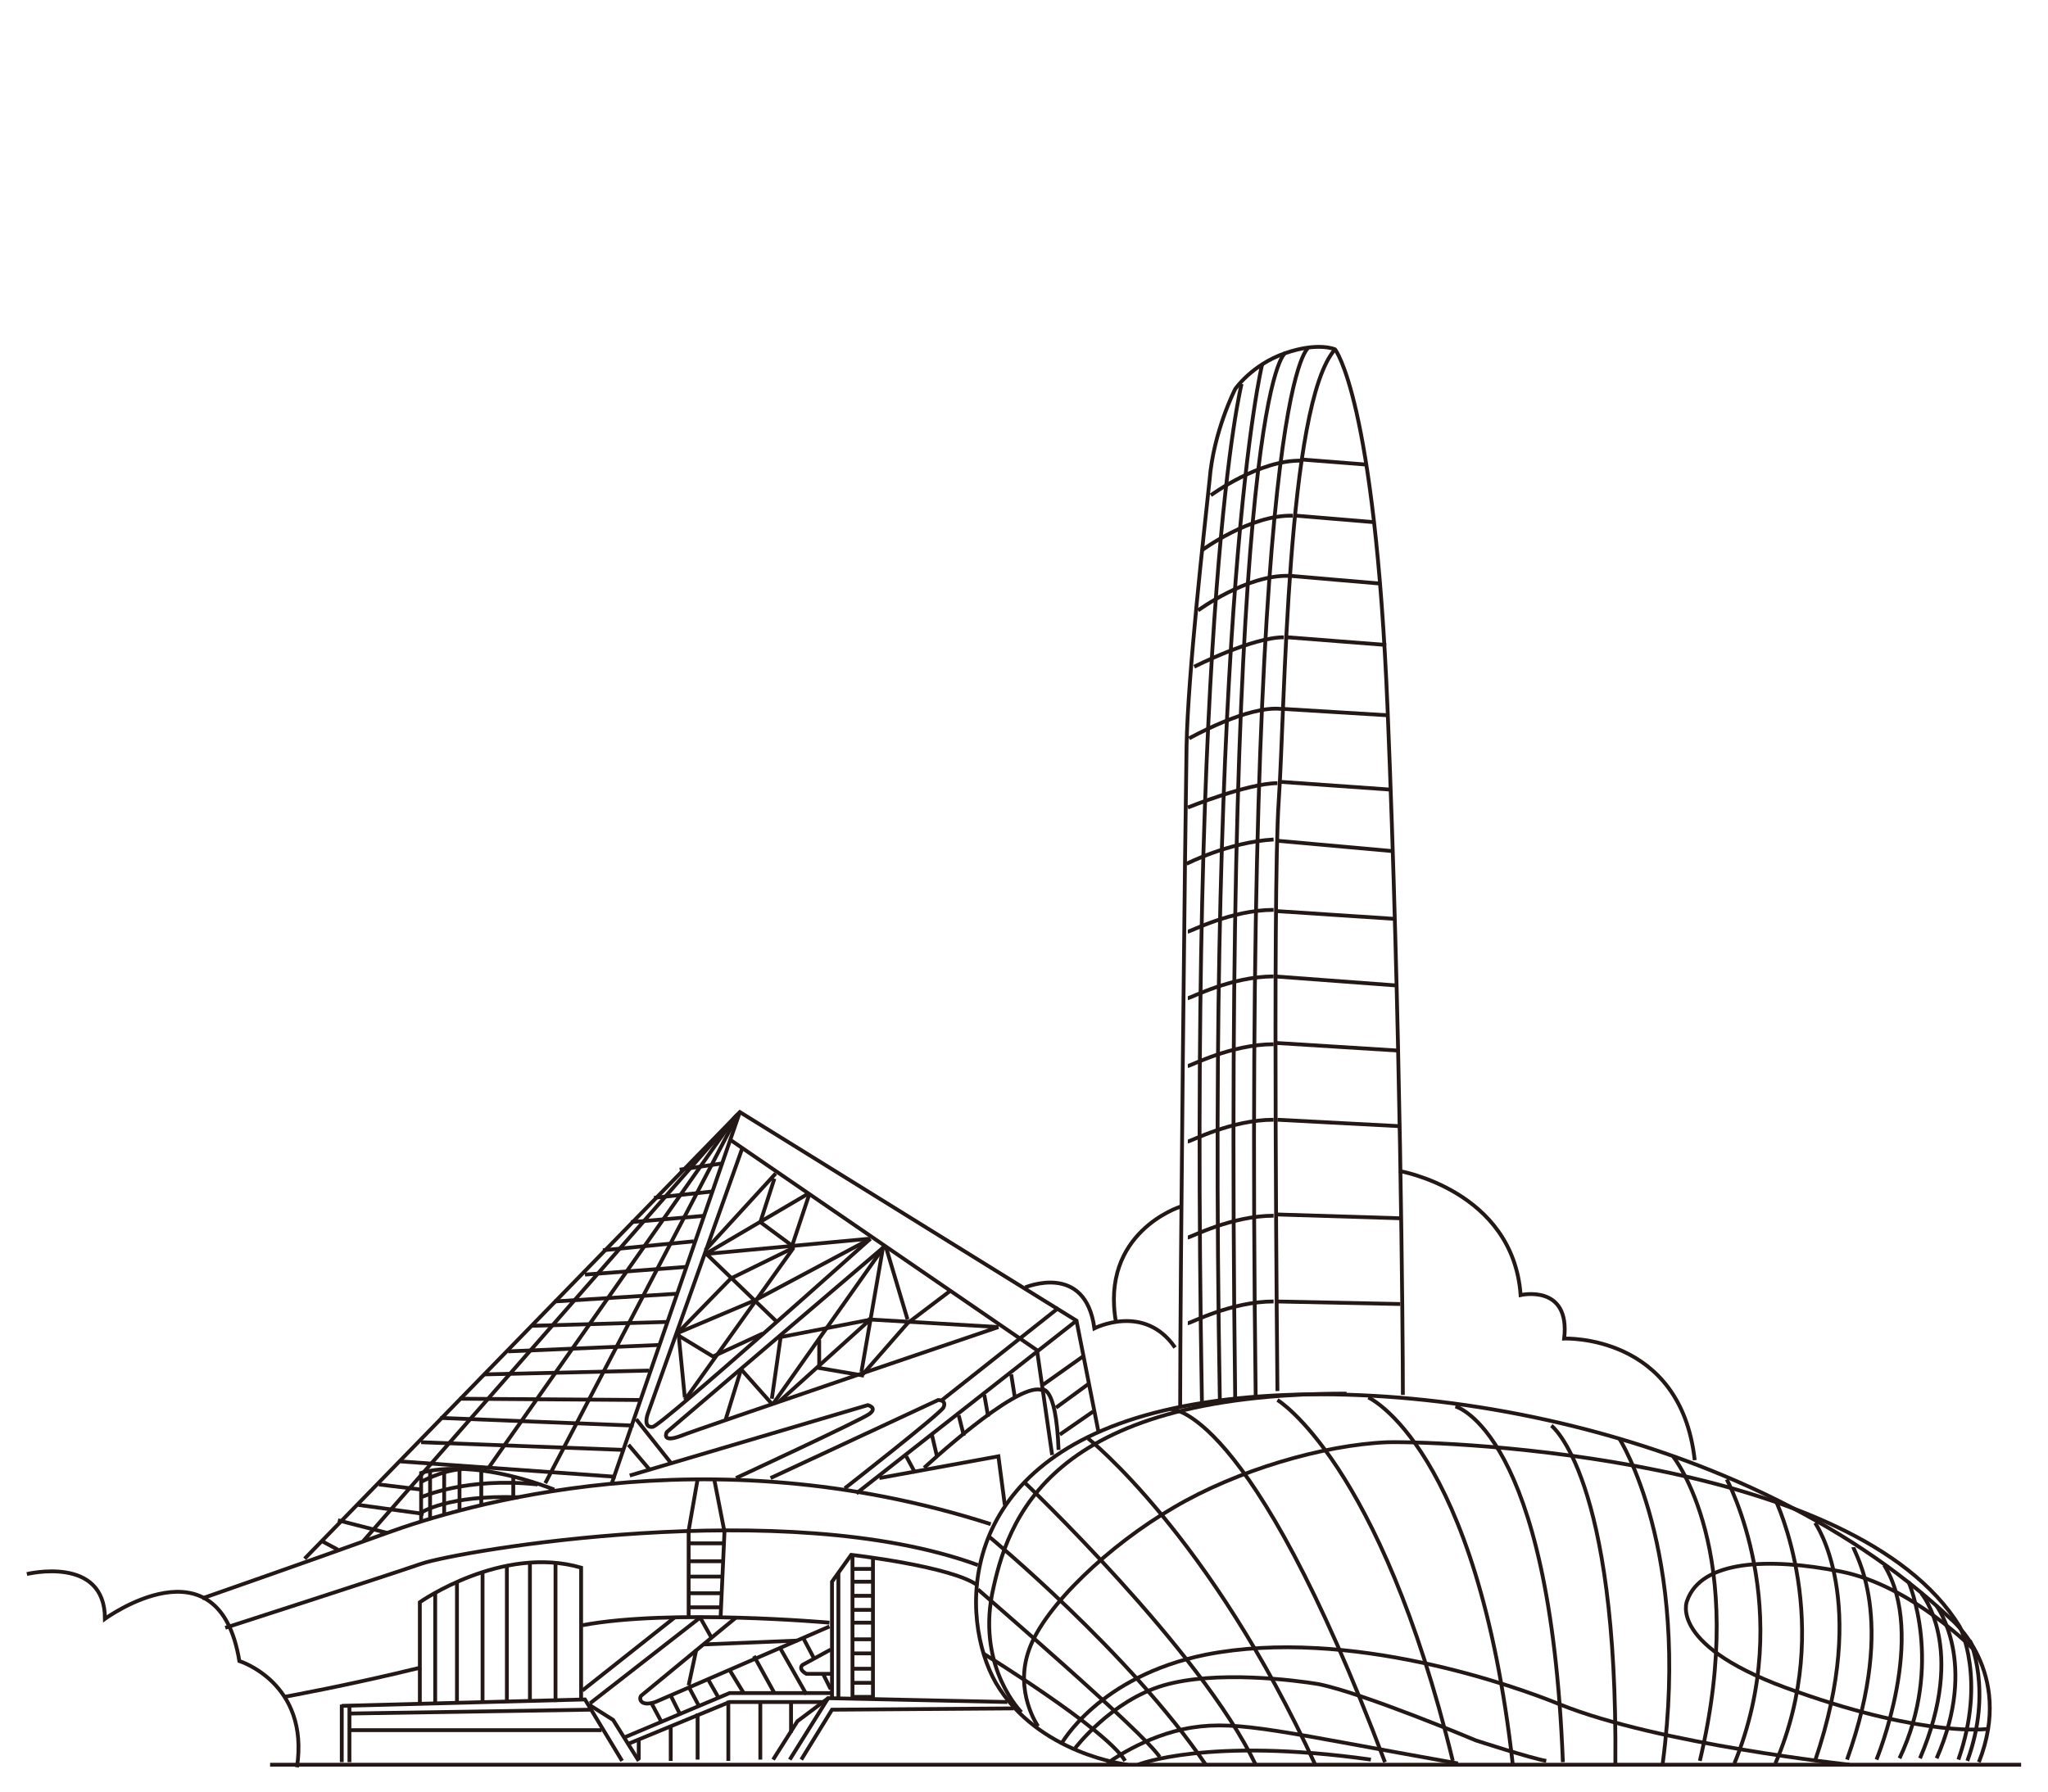 <?xml version="1.0" encoding="utf-8"?>
<!-- Generator: Adobe Illustrator 20.0.0, SVG Export Plug-In . SVG Version: 6.00 Build 0)  -->
<svg version="1.1" id="Layer_1" xmlns="http://www.w3.org/2000/svg" xmlns:xlink="http://www.w3.org/1999/xlink" x="0px" y="0px"
	 viewBox="0 0 160 140" style="enable-background:new 0 0 160 140;" xml:space="preserve">
<style type="text/css">
	.st0{fill:none;stroke:#231815;stroke-width:0.298;stroke-miterlimit:10;}
</style>
<g>
	<path class="st0" d="M92.2,110c0-10.1,0.4-46.1,0.5-51.7s1.4-17,1.8-20.8c0.3-3.8,2-7.1,2-7.1s1.3-1.9,3.9-2.8
		c2.6-0.9,3.9-0.3,3.9-0.3s3.1,3.8,4.1,28s1.2,49,1.2,53.7"/>
	<path class="st0" d="M99.8,108.7c0,0-0.4-38.9,0.1-46.1s0.6-31,4.4-35.3"/>
	<path class="st0" d="M94.6,38.7c0,0,3.8-2.8,7.1-2.7"/>
	<path class="st0" d="M93.9,43c0,0,3.8-2.8,7.1-2.7"/>
	<path class="st0" d="M93.6,47.7c0,0,3.8-2.8,7.1-2.7"/>
	<path class="st0" d="M93.3,52.1c0,0,4.5-2.3,7-2.3"/>
	<path class="st0" d="M92.9,57.7c0,0,4.6-2.6,7.2-2.3"/>
	<path class="st0" d="M92.8,63.1c0,0,4.7-1.9,7-1.9"/>
	<path class="st0" d="M92.7,67.5c0,0,3.3-1.7,6.8-1.9"/>
	<path class="st0" d="M92.8,72.8c0.2,0,3.4-1.7,6.7-1.7"/>
	<path class="st0" d="M92.8,78c0.2,0,3.4-1.7,6.7-1.7"/>
	<path class="st0" d="M92.8,83.3c0.2,0,3.4-1.7,6.7-1.7"/>
	<path class="st0" d="M92.8,89.2c0.2,0,3.4-1.7,6.7-1.7"/>
	<g>
		<path class="st0" d="M88.1,137.9c0,0-7-0.8-10.3-6.4c-2.8-4.9-3.4-17,12.4-21.1c15.8-4.1,45.5,0.3,62.2,16.1c0,0,5,4.1,2.2,11.2"
			/>
		<path class="st0" d="M154.3,129c0,0-4.9-5.1-10.5-6.2c-5.6-1.1-10.9-0.9-12,2.3c0,0-1.6,3.6,8.6,7.1c10.2,3.6,14.9,2.9,14.9,2.9"
			/>
		<path class="st0" d="M76.8,129.2c0,0,9.6,5.9,11.1,8.4"/>
		<path class="st0" d="M76.4,124.2c0.2,0.2,13,11.2,14.2,13.1"/>
		<path class="st0" d="M77.3,120.1c0,0,11,9.1,16.9,17.8"/>
	</g>
	<path class="st0" d="M15.8,124.9c0,0,8.6-3,14.4-5.1s24.8-7.9,47.2-0.7"/>
	<path class="st0" d="M17.6,127.2c0,0,12.4-4,15.3-5c2.9-1,28.5-5.4,43.5,0.1"/>
	<polyline class="st0" points="53.8,126.3 53.8,119.6 54.5,115.6 	"/>
	<polyline class="st0" points="55.8,115.6 56.6,119.7 56.3,126.3 	"/>
	<path class="st0" d="M45.5,127c6.9-1.3,19.3-0.2,19.3-0.2"/>
	<path class="st0" d="M22.2,132.6c0,0,5-0.9,10.7-2.3"/>
	<line class="st0" x1="53.8" y1="120.6" x2="56.5" y2="120.6"/>
	<line class="st0" x1="53.8" y1="122" x2="56.5" y2="122"/>
	<line class="st0" x1="53.8" y1="123.2" x2="56.5" y2="123.2"/>
	<line class="st0" x1="53.8" y1="124.5" x2="56.4" y2="124.5"/>
	<line class="st0" x1="53.9" y1="125.6" x2="56.3" y2="125.6"/>
	<path class="st0" d="M65,132.8v-9.2l1.5-2.1c0,0,7.9,0.9,9.9,2.4"/>
	<line class="st0" x1="65.5" y1="132.7" x2="65.5" y2="122.9"/>
	<line class="st0" x1="66.6" y1="132.8" x2="66.6" y2="121.5"/>
	<line class="st0" x1="68.2" y1="121.7" x2="68.2" y2="132.8"/>
	<line class="st0" x1="66.6" y1="122.6" x2="68.2" y2="122.6"/>
	<line class="st0" x1="66.6" y1="123.6" x2="68.2" y2="123.6"/>
	<line class="st0" x1="66.6" y1="124.7" x2="68.2" y2="124.7"/>
	<line class="st0" x1="66.6" y1="125.8" x2="68.2" y2="125.8"/>
	<line class="st0" x1="66.6" y1="126.8" x2="68.2" y2="126.8"/>
	<line class="st0" x1="66.6" y1="128.1" x2="68.2" y2="128.1"/>
	<line class="st0" x1="66.6" y1="129.2" x2="68.2" y2="129.2"/>
	<line class="st0" x1="66.6" y1="130.4" x2="68.2" y2="130.4"/>
	<line class="st0" x1="66.6" y1="131.5" x2="68.2" y2="131.5"/>
	<line class="st0" x1="66.6" y1="132.6" x2="68.2" y2="132.6"/>
	<polyline class="st0" points="23.8,121.8 57.8,86.9 84.1,103.2 85.8,111.8 	"/>
	<path class="st0" d="M32.9,118.9v-3.8c0,0,3.6-1.3,10.4,1.3"/>
	<path class="st0" d="M32.9,115.8c0,0,1.6-0.9,3.2-1"/>
	<path class="st0" d="M32.9,117c0,0,3.5-1.6,9.1-1"/>
	<path class="st0" d="M32.9,118.2c0,0,2.1-1.4,7.6-1.2"/>
	<line class="st0" x1="33.6" y1="114.9" x2="33.6" y2="118.6"/>
	<line class="st0" x1="34.7" y1="114.8" x2="34.7" y2="118.4"/>
	<line class="st0" x1="35.9" y1="114.8" x2="35.9" y2="118"/>
	<line class="st0" x1="37.6" y1="114.9" x2="37.6" y2="117.6"/>
	<line class="st0" x1="40.1" y1="115.4" x2="40.1" y2="117.1"/>
	<line class="st0" x1="47.8" y1="115.9" x2="57.8" y2="86.9"/>
	<line class="st0" x1="84.1" y1="103.2" x2="66.9" y2="116.7"/>
	<line class="st0" x1="57.1" y1="89.1" x2="81" y2="105.5"/>
	<line class="st0" x1="82.2" y1="113.7" x2="81" y2="105.4"/>
	<line class="st0" x1="42.6" y1="115.9" x2="57.7" y2="87"/>
	<line class="st0" x1="38.1" y1="114.8" x2="57.5" y2="87.2"/>
	<line class="st0" x1="28.4" y1="120.4" x2="57.6" y2="87.1"/>
	<line class="st0" x1="37.8" y1="107.4" x2="50.7" y2="107.1"/>
	<line class="st0" x1="39.7" y1="105.6" x2="51.5" y2="105.1"/>
	<line class="st0" x1="41.6" y1="103.6" x2="52.1" y2="103.3"/>
	<line class="st0" x1="43.3" y1="101.7" x2="52.8" y2="101.1"/>
	<line class="st0" x1="45.7" y1="99.6" x2="53.6" y2="99"/>
	<line class="st0" x1="47.1" y1="97.7" x2="54.2" y2="97"/>
	<line class="st0" x1="49.3" y1="95.5" x2="55.1" y2="95"/>
	<line class="st0" x1="51.1" y1="93.6" x2="55.7" y2="93.1"/>
	<line class="st0" x1="53.1" y1="91.4" x2="56.5" y2="90.9"/>
	<line class="st0" x1="35.9" y1="109.3" x2="50" y2="109.4"/>
	<line class="st0" x1="34.4" y1="110.8" x2="49.5" y2="111.4"/>
	<line class="st0" x1="32.9" y1="112.7" x2="48.7" y2="113.3"/>
	<line class="st0" x1="31.3" y1="114.2" x2="48.1" y2="115.4"/>
	<line class="st0" x1="29.6" y1="116" x2="32.9" y2="116.4"/>
	<line class="st0" x1="28" y1="117.6" x2="33.1" y2="118.3"/>
	<line class="st0" x1="26.4" y1="118.8" x2="30.3" y2="119.8"/>
	<line class="st0" x1="25.1" y1="120.4" x2="26.4" y2="121.1"/>
	<path class="st0" d="M58,89.7l-7.4,20.8c0,0-0.4,1.1,0.4,1C51.8,111.3,68,96.8,68,96.8"/>
	<path class="st0" d="M32.8,133.2v-8c0,0,6.4-4.5,12.6-2.7v10.3"/>
	<polyline class="st0" points="26.7,133.3 45.7,132.8 48.6,137.6 	"/>
	<path class="st0" d="M2.1,123c0,0,6.1-1.5,6.1,3.5c0,0,8.9-6.5,10.5,3.3c0,0,5.5,1.7,4.5,8.3"/>
	<line class="st0" x1="26.7" y1="133.2" x2="26.7" y2="137.7"/>
	<polyline class="st0" points="78.7,133 64.7,132.7 61.7,137.5 	"/>
	<polyline class="st0" points="46,133.2 47.9,134.4 49.9,137.6 	"/>
	<polyline class="st0" points="64.7,132.7 62.3,134.5 60.4,137.5 	"/>
	<polyline class="st0" points="49,136.3 57,133 64.3,133 	"/>
	<polyline class="st0" points="48.7,135.8 57,132.3 64.9,132.3 	"/>
	<line class="st0" x1="49.9" y1="136" x2="49.9" y2="137.5"/>
	<line class="st0" x1="52.4" y1="134.9" x2="52.4" y2="137.6"/>
	<line class="st0" x1="54.5" y1="133.9" x2="54.5" y2="137.5"/>
	<line class="st0" x1="56.9" y1="132.9" x2="56.9" y2="137.6"/>
	<line class="st0" x1="59.4" y1="132.9" x2="59.4" y2="137.5"/>
	<line class="st0" x1="61.8" y1="133" x2="61.8" y2="135.4"/>
	<line class="st0" x1="34" y1="124.5" x2="34" y2="133"/>
	<line class="st0" x1="35.7" y1="123.7" x2="35.7" y2="133"/>
	<line class="st0" x1="37.7" y1="122.9" x2="37.7" y2="133"/>
	<line class="st0" x1="39.6" y1="122.4" x2="39.6" y2="133"/>
	<line class="st0" x1="41.4" y1="122.2" x2="41.4" y2="133"/>
	<line class="st0" x1="43.4" y1="122.2" x2="43.4" y2="133"/>
	<line class="st0" x1="27.3" y1="133.3" x2="27.3" y2="137.7"/>
	<line class="st0" x1="27.2" y1="135.2" x2="47" y2="135.2"/>
	<line class="st0" x1="27.3" y1="133.9" x2="46.1" y2="133.6"/>
	<polyline class="st0" points="79.2,133.5 65,133.6 62.6,137.5 	"/>
	<line class="st0" x1="45.5" y1="132.1" x2="52.7" y2="126.4"/>
	<line class="st0" x1="46.1" y1="133.1" x2="54.7" y2="126.4"/>
	<line class="st0" x1="58.9" y1="129.4" x2="60.5" y2="132.3"/>
	<line class="st0" x1="60.9" y1="128.7" x2="63" y2="132.4"/>
	<path class="st0" d="M57.5,126.4l-7.4,6.1c-0.2,0.2-0.1,0.9,1.1,0.5l13.6-5.9"/>
	<path class="st0" d="M64.9,128.9l-2.2,1.2c0,0-0.4,0.3,0.3,0.7l1.9,0"/>
	<line class="st0" x1="50.9" y1="133.1" x2="51.7" y2="134.6"/>
	<line class="st0" x1="52.4" y1="132.5" x2="53.1" y2="133.9"/>
	<line class="st0" x1="53.8" y1="131.8" x2="54.6" y2="133.3"/>
	<line class="st0" x1="55.3" y1="131.2" x2="56.1" y2="132.6"/>
	<line class="st0" x1="57" y1="130.5" x2="58.1" y2="132.3"/>
	<line class="st0" x1="54.7" y1="126.4" x2="55.6" y2="128"/>
	<line class="st0" x1="64.3" y1="130.8" x2="64.9" y2="132"/>
	<line class="st0" x1="62.7" y1="127.9" x2="63.6" y2="129.6"/>
	<line class="st0" x1="53.8" y1="131.7" x2="54.4" y2="128.9"/>
	<line class="st0" x1="55" y1="128.5" x2="62.3" y2="128.2"/>
	<path class="st0" d="M69.1,97.4l-17,14.5c0,0-0.5,0.9,1.1,0.3c1.5-0.6,24.8-8.5,24.8-8.5"/>
	<path class="st0" d="M49.2,115.3l18.6-5.5c0,0,0.8,0.2,0.1,0.7c-0.7,0.5-10.4,5-10.4,5"/>
	<path class="st0" d="M60.2,115.5l13.1-6.1c0,0,0.7,0,0.4,0.6c-0.4,0.6-7.7,6.3-7.7,6.3"/>
	<line class="st0" x1="55.2" y1="98" x2="60.7" y2="103.3"/>
	<line class="st0" x1="67.9" y1="96.8" x2="55" y2="98"/>
	<line class="st0" x1="63.1" y1="93.3" x2="55.1" y2="98"/>
	<line class="st0" x1="60.6" y1="91.7" x2="55.1" y2="97.7"/>
	<line class="st0" x1="53" y1="104.1" x2="53.5" y2="109.2"/>
	<line class="st0" x1="62" y1="97.5" x2="53.5" y2="109.4"/>
	<polyline class="st0" points="62,97.5 57.1,99.9 53,104.1 	"/>
	<line class="st0" x1="61.9" y1="97.3" x2="63.2" y2="93.4"/>
	<polyline class="st0" points="53.1,104.1 59,101.6 68,96.8 	"/>
	<polyline class="st0" points="52.9,104.3 55.7,106 59.6,104.2 	"/>
	<polyline class="st0" points="60.5,92.1 59.4,95.5 62.1,97.5 	"/>
	<line class="st0" x1="49.1" y1="112.9" x2="50.8" y2="114.9"/>
	<line class="st0" x1="49.7" y1="110.9" x2="52.4" y2="114.3"/>
	<line class="st0" x1="67.3" y1="107.2" x2="69" y2="97.4"/>
	<polyline class="st0" points="74.2,100.9 70.9,103.4 67.4,107.4 	"/>
	<polyline class="st0" points="64,104.7 64,106.9 67.5,107.5 	"/>
	<line class="st0" x1="60.4" y1="109.7" x2="68.8" y2="97.8"/>
	<line class="st0" x1="57.9" y1="107" x2="60.3" y2="109.7"/>
	<line class="st0" x1="56.7" y1="110.9" x2="57.9" y2="107"/>
	<line class="st0" x1="60.9" y1="104.5" x2="68.1" y2="103.1"/>
	<line class="st0" x1="67.8" y1="103.1" x2="78" y2="103.7"/>
	<line class="st0" x1="60.9" y1="109.5" x2="68" y2="103.1"/>
	<line class="st0" x1="60.3" y1="109.3" x2="61" y2="104.4"/>
	<line class="st0" x1="70.9" y1="103.1" x2="69.2" y2="97.4"/>
	<line class="st0" x1="73.6" y1="109.4" x2="82.7" y2="102.2"/>
	<path class="st0" d="M72.2,114.7c0,0,7.1-6.6,9.1-6.1c0,0,1.2-0.7,1.4,4.7"/>
	<polyline class="st0" points="68.7,115.5 78,113.8 78.5,117.6 	"/>
	<line class="st0" x1="70.8" y1="113.8" x2="71.5" y2="115.1"/>
	<line class="st0" x1="72.8" y1="112.1" x2="73.2" y2="113.8"/>
	<line class="st0" x1="74.9" y1="110.6" x2="75.3" y2="112.2"/>
	<line class="st0" x1="76.9" y1="109" x2="77.2" y2="110.7"/>
	<line class="st0" x1="79" y1="107.4" x2="79.3" y2="109.3"/>
	<line class="st0" x1="81.5" y1="108.2" x2="84.6" y2="106"/>
	<line class="st0" x1="82.5" y1="110" x2="85.1" y2="108.1"/>
	<line class="st0" x1="82.8" y1="112.1" x2="85.4" y2="110.3"/>
	<path class="st0" d="M80,115.8c0,0,13.8,13.1,18.1,22.1"/>
	<path class="st0" d="M85,112.4c0,0,9.5,7.5,17.8,25.6"/>
	<path class="st0" d="M91.4,110.1c0,0,6.2-0.5,16.8,27.6"/>
	<path class="st0" d="M99.8,109.4c0,0,8,4.8,13.7,28.2"/>
	<path class="st0" d="M106.9,109.2c0,0,8.5,3.8,11.3,28.8"/>
	<path class="st0" d="M113.7,109.9c0,0,7.4,1.9,8.4,27.8"/>
	<path class="st0" d="M121.2,111.4c0,0,5.2,3.9,5,26.5"/>
	<path class="st0" d="M126.5,112.4c0,0,5.6,8.7,3.4,25.4"/>
	<path class="st0" d="M130.7,113.8c0,0,6,7.4,2.1,23.8"/>
	<path class="st0" d="M134.9,115.6c0,0,5.5,10.2,0.6,22.2"/>
	<path class="st0" d="M138.7,117.2c0,0,4.7,9.7,0,20.6"/>
	<path class="st0" d="M141.8,119c0,0,4.3,6,0,18.6"/>
	<path class="st0" d="M144.8,120.9c0,0.4,3.5,5.4-0.5,16.6"/>
	<path class="st0" d="M146.6,137.5c0,0,4-9.7,0.6-15.2"/>
	<path class="st0" d="M149.1,123.6"/>
	<path class="st0" d="M149.1,123.6c0,0,2.8,6.4-0.7,13.8"/>
	<path class="st0" d="M150.1,124.5c0,0,3.6,4.2-0.1,12.9"/>
	<path class="st0" d="M151.3,125.5c0,0,3.3,4.4,0,11.9"/>
	<path class="st0" d="M153.9,128.2c0,0,1.8,3.9-0.2,9.4"/>
	<path class="st0" d="M86.5,137.8c0,0,2.9-2.2,6.6-2.8c3.7-0.6,7.3,0.4,20.8,2.8"/>
	<path class="st0" d="M88.9,137.9c0,0,5.4-2.2,18.2-0.4"/>
	<path class="st0" d="M84,136.6c0,0,2.8-3.7,6.9-4.9c4.1-1.2,10.3-0.4,12.1-0.1c3.5,0.7,12.3,4.4,12.3,4.4s4.3,1.4,5.5,1.6"/>
	<path class="st0" d="M81.1,134.9c0,0-1.9-2.7-0.7-6c1.2-3.4,6.3-8.2,11.3-11.1c4.9-2.9,11.7-4.9,16.7-5.1c5-0.1,36.6,1.2,44.7,14.4
		c0,0,2.1,4.1-0.1,10.4"/>
	<path class="st0" d="M79.8,133.8c0,0-3.4-3.4-2.3-9.2c1.2-5.8,4.3-15.7,27.7-15.7"/>
	<path class="st0" d="M82.9,136.3c0,0,2.9-5.3,11.3-7c11.2-2.2,24.3,2.5,27.7,3.9c7.7,3.1,22.6,4.7,22.6,4.7"/>
	<line class="st0" x1="21.1" y1="137.9" x2="157.9" y2="137.9"/>
	<path class="st0" d="M92.8,96.7c0.2,0,3.4-1.7,6.7-1.7"/>
	<path class="st0" d="M92.8,103.4c0.2,0,3.4-1.7,6.7-1.7"/>
	<line class="st0" x1="101.6" y1="35.9" x2="106.7" y2="36.3"/>
	<line class="st0" x1="101.3" y1="40.3" x2="107.3" y2="40.8"/>
	<line class="st0" x1="100.8" y1="45" x2="107.8" y2="45.6"/>
	<line class="st0" x1="100.6" y1="49.8" x2="108.3" y2="50.4"/>
	<line class="st0" x1="100.3" y1="55.4" x2="108.5" y2="55.9"/>
	<line class="st0" x1="100.1" y1="61.1" x2="108.6" y2="61.7"/>
	<line class="st0" x1="99.8" y1="65.7" x2="108.7" y2="66.5"/>
	<line class="st0" x1="99.8" y1="71.2" x2="108.9" y2="71.8"/>
	<line class="st0" x1="99.6" y1="76.3" x2="109" y2="77"/>
	<line class="st0" x1="99.7" y1="81.5" x2="109.3" y2="82.1"/>
	<line class="st0" x1="99.8" y1="87.5" x2="109.3" y2="88"/>
	<line class="st0" x1="99.7" y1="94.9" x2="109.4" y2="95.2"/>
	<line class="st0" x1="99.7" y1="101.7" x2="109.4" y2="101.9"/>
	<path class="st0" d="M97,30c0,0-4.2,16.4-3.1,79.5"/>
	<path class="st0" d="M98.6,28.5c0,0-4.4,17.9-3.3,80.9"/>
	<path class="st0" d="M100.4,27.6c0,0-4.9,2.4-3.9,81.7"/>
	<path class="st0" d="M102.2,27.2c0,0-5.1,2.7-4.1,81.9"/>
	<path class="st0" d="M80.1,100.6c0,0,4.7-2,5.4,3.2c0,0,3.9-2,6.3,1.5"/>
	<path class="st0" d="M109.3,91.5c0,0,8.9,1.5,9.5,9.7c0,0,3.9-0.9,3.4,3.4c0,0,9.1-0.4,10.2,9.5"/>
	<path class="st0" d="M92.2,94.3c0,0-6.3,2-5,9.1"/>
</g>
</svg>
